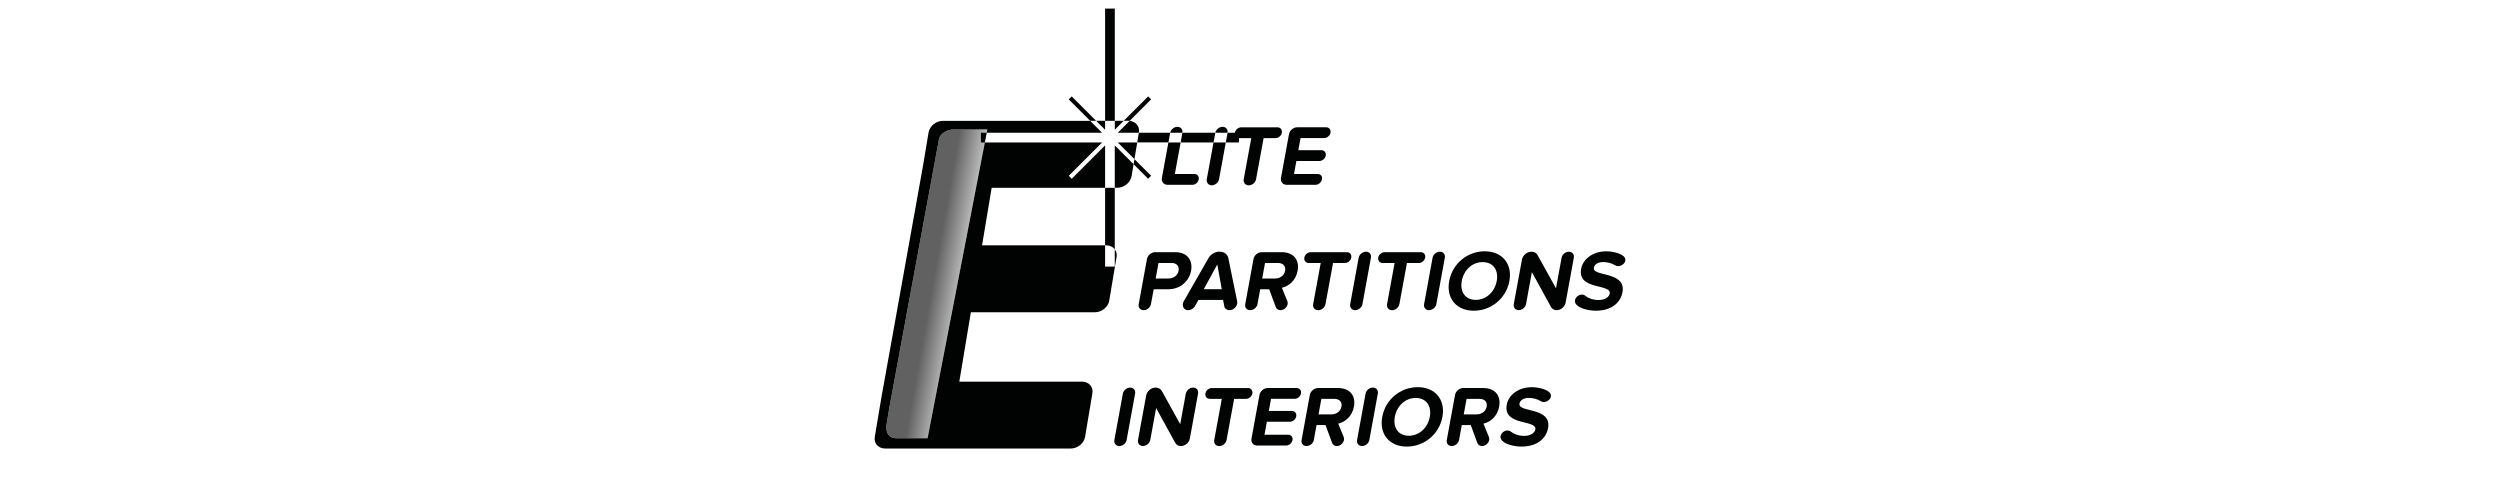 <?xml version="1.0" encoding="UTF-8"?>
<svg id="Layer_2" data-name="Layer 2" xmlns="http://www.w3.org/2000/svg" xmlns:xlink="http://www.w3.org/1999/xlink" viewBox="0 0 1500 300">
  <defs>
    <style>
      .cls-1, .cls-2 {
        fill: #010202;
      }

      .cls-3 {
        fill: none;
      }

      .cls-2 {
        fill-rule: evenodd;
      }

      .cls-4 {
        fill: url(#linear-gradient);
      }
    </style>
    <linearGradient id="linear-gradient" x1="3498.2" y1="-365.55" x2="3498.95" y2="-365.55" gradientTransform="translate(-128582.79 -36776.9) rotate(10) scale(38.19 -38.19)" gradientUnits="userSpaceOnUse">
      <stop offset="0" stop-color="#000" stop-opacity=".62"/>
      <stop offset=".06" stop-color="#000" stop-opacity=".58"/>
      <stop offset="1" stop-color="#000" stop-opacity="0"/>
    </linearGradient>
  </defs>
  <g id="Layer_1-2" data-name="Layer 1">
    <g>
      <g id="Layer_1-3" data-name="Layer 1">
        <g>
          <path class="cls-1" d="M765.38,82.86h-7.21l-4.53,24.66c-.36,2.02-2.34,3.68-4.4,3.68s-3.38-1.66-3-3.68l4.53-24.66h-7.21c-1.76,0-2.95-1.45-2.61-3.32.32-1.7,2.02-3.15,3.78-3.15h21.81c1.7,0,2.89,1.45,2.57,3.25-.32,1.76-2.02,3.21-3.74,3.21Z"/>
          <path class="cls-1" d="M789.42,110.88h-17.45c-2.27,0-3.81-1.87-3.38-4.15l4.8-26.21c.43-2.27,2.61-4.15,4.91-4.15h17.45c1.7,0,2.89,1.45,2.57,3.25-.32,1.76-2.04,3.21-3.74,3.21h-14.24l-1.34,7.29h13.88c1.7,0,2.89,1.45,2.57,3.25-.32,1.76-2.04,3.21-3.74,3.21h-13.88l-1.42,7.8h14.24c1.7,0,2.89,1.45,2.57,3.15-.38,1.89-2.1,3.34-3.81,3.34Z"/>
          <g>
            <path class="cls-2" d="M706.5,76.08c-2.06,0-3.99,1.62-4.38,3.55h7.34c.32-1.93-1-3.55-2.96-3.55Z"/>
            <path class="cls-2" d="M697.14,106.73c-.43,2.27,1.11,4.15,3.38,4.15h14.97c1.7,0,3.42-1.45,3.76-3.34.32-1.7-.87-3.15-2.57-3.15h-11.76l3.47-18.93h-7.35l-3.9,21.27Z"/>
            <path class="cls-2" d="M724.07,107.56c-.36,1.96.98,3.61,2.95,3.61,2.08,0,4.04-1.64,4.4-3.61l4.05-22.1h-7.36l-4.05,22.1Z"/>
            <path class="cls-2" d="M733.58,76.08c-2.06,0-3.99,1.62-4.38,3.55h7.34c.32-1.93-1-3.55-2.96-3.55Z"/>
            <path class="cls-2" d="M702.11,79.63h-18.79l-.98,5.83h18.7l1.06-5.77s.01-.04.02-.06Z"/>
            <path class="cls-2" d="M729.19,79.63h-19.74s0,.04,0,.06l-1.06,5.77h19.73l1.06-5.77s.01-.04.02-.06Z"/>
            <path class="cls-2" d="M743.37,79.63h-6.83s0,.04,0,.06l-1.06,5.77h7.89v-5.83Z"/>
          </g>
        </g>
        <g>
          <path class="cls-1" d="M701.01,173.54h-8.8l-1.64,8.95c-.36,1.96-2.32,3.61-4.4,3.61s-3.32-1.66-2.95-3.61l4.95-27.04c.43-2.27,2.61-4.15,4.91-4.15h12.01c7.5,0,10.67,5.06,9.57,11.12-1.11,5.99-6.19,11.12-13.65,11.12ZM702.92,157.79h-7.82l-1.7,9.31h7.82c2.89,0,5.4-1.81,5.93-4.66.51-2.91-1.34-4.66-4.23-4.66Z"/>
          <path class="cls-1" d="M737.66,186.11c-1.55,0-2.83-.94-3.12-2.42l-.66-3.72h-14.82l-2.08,3.72c-.85,1.51-2.47,2.42-4.08,2.42-2.34,0-3.53-1.96-3.17-3.93.09-.47.21-.94.51-1.4l14.84-25.89c1.3-2.32,3.91-3.87,6.36-3.87,2.68-.21,5.04,1.34,5.55,3.87l5.31,25.89c.06.47.09.94,0,1.4-.32,1.91-2.23,3.93-4.63,3.93ZM730.37,158.66l-8.1,14.84h10.78l-2.68-14.84Z"/>
          <path class="cls-1" d="M769.14,172.67l3.29,8.06c.21.57.26,1.19.15,1.76-.32,1.76-2.1,3.61-4.29,3.61-1.3,0-2.36-.68-2.83-1.87l-3.95-10.69h-5.38l-1.64,8.95c-.36,1.96-2.32,3.61-4.4,3.61s-3.32-1.66-2.95-3.61l4.95-27.04c.43-2.27,2.61-4.15,4.91-4.15h12.01c7.21,0,10.73,4.7,9.57,11.12-1.11,6.1-5.55,9.35-9.44,10.25ZM759.02,157.79l-1.7,9.31h7.72c2.95,0,5.51-1.76,6.04-4.66.53-2.89-1.38-4.66-4.34-4.66h-7.72Z"/>
          <path class="cls-1" d="M807.04,157.79h-7.21l-4.53,24.66c-.36,2.02-2.34,3.68-4.4,3.68s-3.38-1.66-3-3.68l4.53-24.66h-7.21c-1.76,0-2.95-1.45-2.61-3.32.32-1.7,2.02-3.15,3.78-3.15h21.81c1.7,0,2.89,1.45,2.57,3.25-.32,1.74-2.02,3.21-3.74,3.21Z"/>
          <path class="cls-1" d="M813.06,186.11c-1.98,0-3.32-1.66-2.95-3.61l5.1-27.87c.36-1.96,2.32-3.61,4.4-3.61s3.32,1.66,2.95,3.61l-5.1,27.87c-.38,1.96-2.34,3.61-4.4,3.61Z"/>
          <path class="cls-1" d="M851.38,157.79h-7.21l-4.53,24.66c-.36,2.02-2.34,3.68-4.4,3.68s-3.38-1.66-3-3.68l4.53-24.66h-7.21c-1.76,0-2.95-1.45-2.61-3.32.32-1.7,2.02-3.15,3.78-3.15h21.81c1.7,0,2.89,1.45,2.57,3.25-.32,1.74-2.02,3.21-3.74,3.21Z"/>
          <path class="cls-1" d="M857.4,186.11c-1.98,0-3.32-1.66-2.95-3.61l5.1-27.87c.36-1.96,2.32-3.61,4.4-3.61s3.32,1.66,2.95,3.61l-5.1,27.87c-.38,1.96-2.34,3.61-4.4,3.61Z"/>
          <path class="cls-1" d="M884.27,186.43c-10.42,0-16.67-7.44-14.75-17.83,1.91-10.39,10.88-17.83,21.3-17.83s16.71,7.44,14.82,17.83c-1.91,10.37-10.9,17.83-21.36,17.83ZM889.6,157.26c-6.38,0-11.35,4.87-12.54,11.33-1.17,6.4,2.02,11.33,8.4,11.33s11.42-4.91,12.58-11.33c1.19-6.46-2.06-11.33-8.44-11.33Z"/>
          <path class="cls-1" d="M933.97,186.11c-1.4,0-2.68-.68-3.34-1.87l-11.5-20.94-3.51,19.17c-.36,1.96-2.32,3.61-4.4,3.61s-3.32-1.66-2.95-3.61l4.91-26.76c.45-2.42,2.93-4.7,5.68-4.7,1.55,0,2.98.72,3.68,2.02l11.05,19.96,3.36-18.34c.36-1.96,2.32-3.61,4.4-3.61s3.32,1.66,2.95,3.61l-4.95,27.04c-.45,2.3-2.74,4.42-5.38,4.42Z"/>
          <path class="cls-1" d="M957.58,186.43c-5.02,0-10.95-1.66-12.33-4.51-.28-.51-.36-1.13-.26-1.76.36-1.96,2.34-3.4,4.1-3.4.68,0,1.36.15,1.87.57,2.04,1.59,4.78,2.68,8.16,2.68,4.04,0,6.36-1.87,6.72-3.83,1.13-6.1-19.54-1.91-17.15-14.88,1.04-5.74,6.89-10.5,15.03-10.5,3.93,0,9.71,1.3,11.16,3.83.32.51.43,1.13.3,1.76-.36,1.96-2.53,3.32-4.29,3.32-.62,0-1.21-.15-1.76-.51-2.15-1.34-4.72-1.96-7.25-1.96-3.17,0-5.19,1.4-5.55,3.46-1,5.48,19.51,1.81,17.15,14.69-1.21,6.27-6.59,11.03-15.9,11.03Z"/>
        </g>
        <g>
          <path class="cls-1" d="M671.57,267.63c-1.98,0-3.32-1.66-2.95-3.61l5.1-27.87c.36-1.96,2.32-3.61,4.4-3.61s3.32,1.66,2.95,3.61l-5.1,27.87c-.36,1.96-2.32,3.61-4.4,3.61Z"/>
          <path class="cls-1" d="M708.51,267.63c-1.4,0-2.68-.68-3.34-1.87l-11.5-20.94-3.51,19.17c-.36,1.96-2.32,3.61-4.4,3.61s-3.32-1.66-2.95-3.61l4.91-26.76c.45-2.42,2.93-4.7,5.68-4.7,1.55,0,2.98.72,3.68,2.02l11.05,19.96,3.36-18.34c.36-1.96,2.32-3.61,4.4-3.61s3.32,1.66,2.95,3.61l-4.95,27.04c-.43,2.3-2.74,4.42-5.38,4.42Z"/>
          <path class="cls-1" d="M747.69,239.31h-7.21l-4.53,24.66c-.36,2.02-2.34,3.68-4.4,3.68s-3.38-1.66-3-3.68l4.53-24.66h-7.21c-1.76,0-2.95-1.45-2.61-3.32.32-1.7,2.02-3.15,3.78-3.15h21.81c1.7,0,2.89,1.45,2.57,3.25-.32,1.76-2.04,3.21-3.74,3.21Z"/>
          <path class="cls-1" d="M771.71,267.33h-17.45c-2.27,0-3.8-1.87-3.38-4.15l4.8-26.21c.43-2.27,2.61-4.15,4.91-4.15h17.45c1.7,0,2.89,1.45,2.57,3.25-.32,1.76-2.04,3.21-3.74,3.21h-14.24l-1.34,7.29h13.88c1.7,0,2.89,1.45,2.57,3.25-.32,1.76-2.04,3.21-3.74,3.21h-13.88l-1.42,7.8h14.24c1.7,0,2.89,1.45,2.57,3.15-.36,1.89-2.08,3.34-3.8,3.34Z"/>
          <path class="cls-1" d="M802.94,254.19l3.29,8.06c.21.57.26,1.19.15,1.76-.32,1.76-2.1,3.61-4.29,3.61-1.3,0-2.36-.68-2.83-1.87l-3.95-10.69h-5.38l-1.64,8.95c-.36,1.96-2.32,3.61-4.4,3.61s-3.32-1.66-2.95-3.61l4.95-27.04c.43-2.27,2.61-4.15,4.91-4.15h12.01c7.21,0,10.73,4.7,9.57,11.12-1.13,6.1-5.55,9.37-9.44,10.25ZM792.82,239.31l-1.7,9.31h7.72c2.95,0,5.51-1.76,6.04-4.66.53-2.89-1.38-4.66-4.34-4.66h-7.72Z"/>
          <path class="cls-1" d="M817.2,267.63c-1.98,0-3.32-1.66-2.95-3.61l5.1-27.87c.36-1.96,2.32-3.61,4.4-3.61s3.32,1.66,2.95,3.61l-5.1,27.87c-.36,1.96-2.32,3.61-4.4,3.61Z"/>
          <path class="cls-1" d="M844.09,267.95c-10.42,0-16.67-7.44-14.75-17.83,1.91-10.39,10.88-17.83,21.3-17.83s16.71,7.44,14.82,17.83c-1.93,10.39-10.9,17.83-21.36,17.83ZM849.43,238.78c-6.38,0-11.35,4.87-12.54,11.33-1.17,6.4,2.02,11.33,8.4,11.33s11.42-4.91,12.58-11.33c1.19-6.46-2.06-11.33-8.44-11.33Z"/>
          <path class="cls-1" d="M890.07,254.19l3.29,8.06c.21.57.26,1.19.15,1.76-.32,1.76-2.1,3.61-4.29,3.61-1.3,0-2.36-.68-2.83-1.87l-3.93-10.69h-5.4l-1.64,8.95c-.36,1.96-2.32,3.61-4.4,3.61s-3.32-1.66-2.95-3.61l4.95-27.04c.43-2.27,2.61-4.15,4.91-4.15h12.01c7.21,0,10.73,4.7,9.57,11.12-1.13,6.1-5.55,9.37-9.44,10.25ZM879.95,239.31l-1.7,9.31h7.72c2.95,0,5.51-1.76,6.04-4.66.53-2.89-1.38-4.66-4.34-4.66h-7.72Z"/>
          <path class="cls-1" d="M912.94,267.95c-5.02,0-10.95-1.66-12.33-4.51-.28-.51-.36-1.13-.26-1.76.36-1.96,2.34-3.4,4.1-3.4.68,0,1.36.15,1.87.57,2.04,1.59,4.78,2.68,8.16,2.68,4.04,0,6.36-1.87,6.72-3.83,1.13-6.1-19.54-1.91-17.15-14.88,1.04-5.74,6.89-10.5,15.03-10.5,3.93,0,9.71,1.3,11.16,3.83.32.51.43,1.13.3,1.76-.36,1.96-2.53,3.32-4.29,3.32-.62,0-1.21-.15-1.76-.51-2.15-1.34-4.72-1.96-7.25-1.96-3.17,0-5.19,1.4-5.55,3.46-1,5.48,19.51,1.81,17.15,14.69-1.21,6.27-6.59,11.03-15.9,11.03Z"/>
        </g>
        <path class="cls-4" d="M586.88,77.65h-7.82v.02h-7.46s-6.14.28-8.12,5.31l-29.89,161.72-1.72,10.29s-1.28,7.95,6.08,7.95h14.69c.87,0,1.74.04,3.89,0l35.88-185.3c-2.47-.11-4.66,0-5.53,0Z"/>
        <g>
          <path class="cls-2" d="M663.06,159.94v-12.75h-73.82l5.76-34.52h68.06v-25.42l-20.02,20.01-1.79-1.79,20.02-20h-70.37l-34.37,177.49c-2.15.04-3.02,0-3.89,0h-14.69c-7.35,0-6.08-7.95-6.08-7.95l1.72-10.29,29.89-161.72c1.98-5.04,8.12-5.31,8.12-5.31h7.46v-.02h7.82c.87,0,3.06-.11,5.53,0l-.38,1.98h69.22l-7.14-7.14h-88.37c-4.08,0-7.95,3.12-8.59,6.95l-3.49,20.81-9.65,53.76-14.62,81.46c-.04.15-.11.3-.13.45l-4.4,26.23c-.64,3.83,2.17,6.95,6.25,6.95h111.34c4.08,0,7.95-3.12,8.59-6.95l4.4-26.23c.64-3.83-2.17-6.95-6.25-6.95h-73.61l6.95-41.64h74.42c4.08,0,7.95-3.12,8.59-6.95l4.4-26.23c.29-1.74-.14-3.34-1.08-4.56v10.36h-5.8Z"/>
          <path class="cls-2" d="M683.32,79.63l.03-.15c.58-3.62-1.87-6.62-5.57-6.96l-7.11,7.11h12.65Z"/>
          <polygon class="cls-2" points="663.06 72.49 657.69 72.49 663.06 77.85 663.06 72.49"/>
          <polygon class="cls-2" points="674.23 72.49 668.88 72.49 668.88 77.84 674.23 72.49"/>
          <polygon class="cls-2" points="670.65 85.46 680.66 95.47 682.34 85.46 670.65 85.46"/>
          <path class="cls-2" d="M668.86,112.66h1.5c4.08,0,7.95-3.12,8.59-6.95l1.21-7.19-11.3-11.29v25.43Z"/>
          <polygon class="cls-2" points="688.89 107.25 690.67 105.46 680.66 95.47 680.15 98.52 688.89 107.25"/>
          <polygon class="cls-2" points="643.03 57.84 641.25 59.63 654.11 72.49 657.69 72.49 643.03 57.84"/>
          <rect class="cls-1" x="663.06" y="5.15" width="5.82" height="67.34"/>
          <path class="cls-2" d="M677.78,72.52l12.89-12.89-1.78-1.79-14.66,14.64h2.84c.24,0,.47.01.7.03Z"/>
          <polygon class="cls-2" points="588.55 85.46 590.9 85.46 592.03 79.63 588.55 79.63 588.55 85.46"/>
          <path class="cls-2" d="M663.06,147.19h.63c2.22,0,4.06.93,5.17,2.39v-36.91h-5.8v34.52Z"/>
        </g>
      </g>
      <rect class="cls-3" width="1500" height="300"/>
    </g>
  </g>
</svg>
